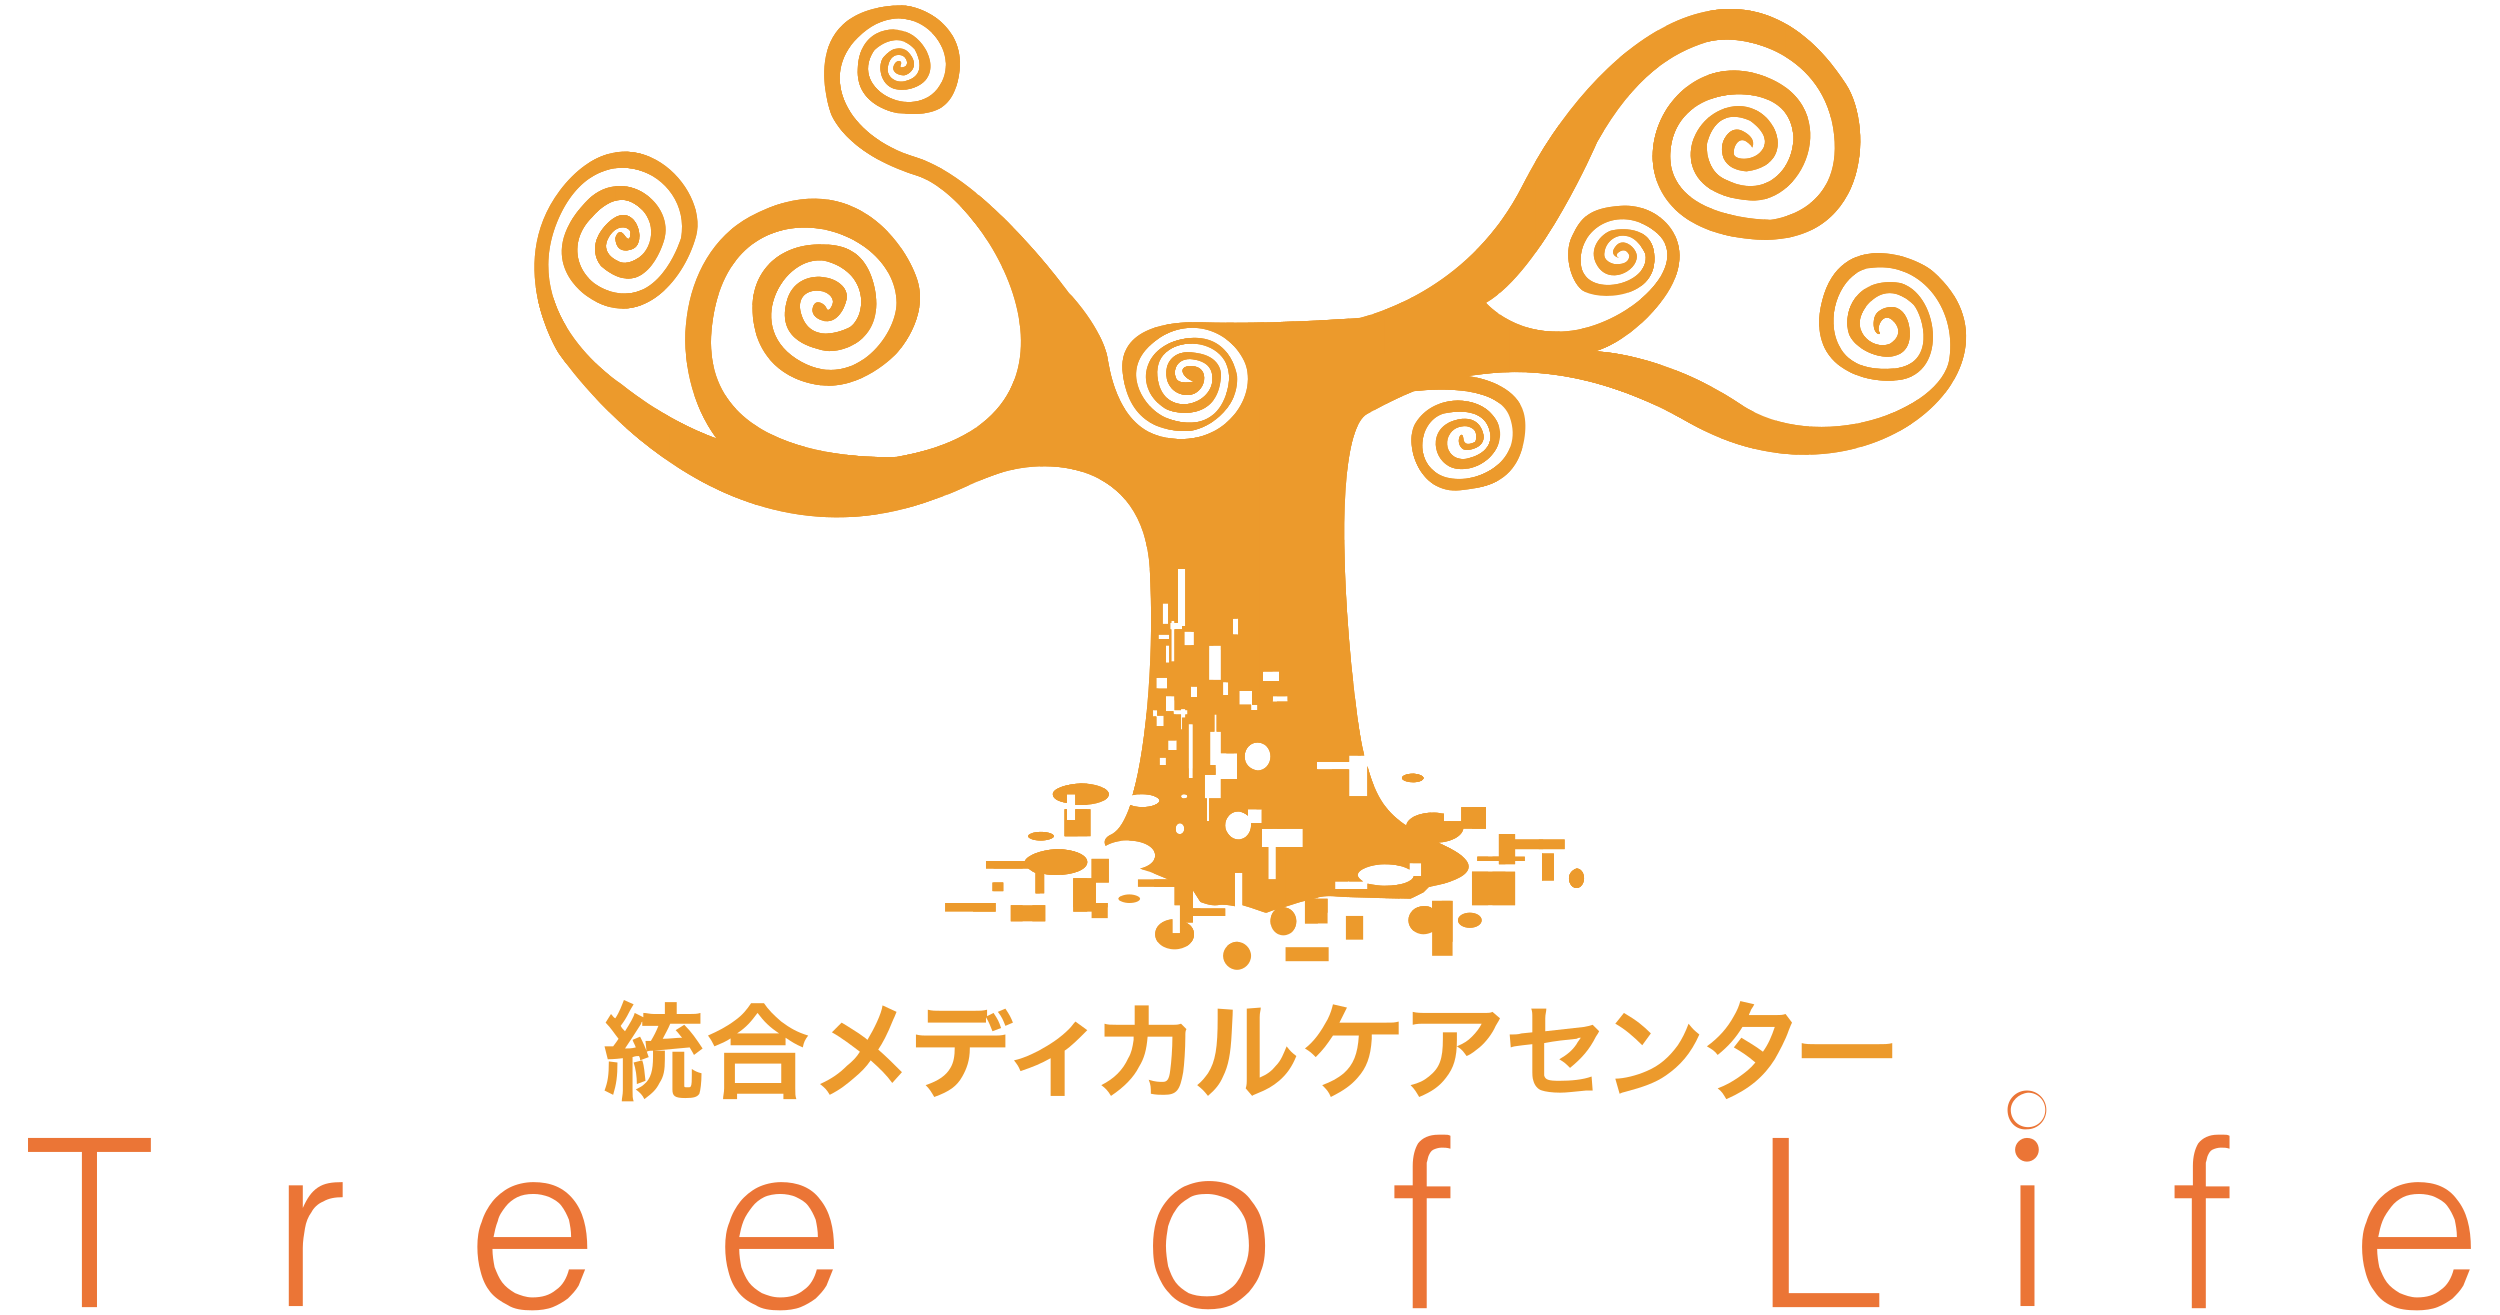 <?xml version="1.0" encoding="utf-8"?>
<!-- Generator: Adobe Illustrator 25.1.0, SVG Export Plug-In . SVG Version: 6.00 Build 0)  -->
<svg version="1.1" xmlns="http://www.w3.org/2000/svg" xmlns:xlink="http://www.w3.org/1999/xlink" x="0px" y="0px"
	 viewBox="0 0 232 122" style="enable-background:new 0 0 232 122;" xml:space="preserve">
<style type="text/css">
	.st0{opacity:0;fill:#FF00FF;}
	.st1{clip-path:url(#SVGID_2_);fill:#EC9A2C;}
	.st2{fill:#EB7536;}
	.st3{fill:#EC9A2C;}
</style>
<g id="レイヤー_3">
	<rect class="st0" width="232" height="122"/>
</g>
<g id="レイヤー_2">
	<g>
		<g>
			<defs>
				<path id="SVGID_1_" d="M119.3,89.2h4v-1.3h-4V89.2z M113.5,88.7c0,0.7,0.6,1.3,1.3,1.3c0.7,0,1.3-0.6,1.3-1.3
					c0-0.7-0.6-1.3-1.3-1.3C114.1,87.4,113.5,88,113.5,88.7 M124.9,87.2h1.6V85h-1.6V87.2z M135.3,85.4c0,0.4,0.5,0.7,1.1,0.7
					c0.6,0,1.1-0.3,1.1-0.7c0-0.4-0.5-0.7-1.1-0.7C135.8,84.7,135.3,85,135.3,85.4 M93.8,85.5h3.2V84h-3.2V85.5z M87.7,84.6h4.7
					v-0.8h-4.7V84.6z M132.9,83.4v0.9c-0.2-0.2-0.5-0.2-0.8-0.2c-0.8,0-1.4,0.6-1.4,1.3c0,0.7,0.6,1.3,1.4,1.3
					c0.3,0,0.6-0.1,0.8-0.2v2.2h1.9v-5.1H132.9z M103.8,83.4c0,0.2,0.5,0.4,1,0.4c0.6,0,1-0.2,1-0.4c0-0.2-0.5-0.4-1-0.4
					C104.3,83,103.8,83.2,103.8,83.4 M92.1,82.7h1v-0.8h-1V82.7z M136.6,84h4v-3.1h-4V84z M145.6,81.5c0,0.5,0.3,0.9,0.7,0.9
					c0.4,0,0.7-0.4,0.7-0.9c0-0.5-0.3-0.9-0.7-0.9C146,80.7,145.6,81,145.6,81.5 M101.3,79.7v1.8h-1.7v3.1h1.7v0.6h1.5v-1.4h-1.1
					v-1.9h1.2v-2.2H101.3z M143.1,81.7h1.1v-2.5h-1.1V81.7z M95.1,79.9h-3.6v0.7h3.9c0.2,0.1,0.4,0.3,0.7,0.4v1.9h0.8v-1.8
					c0.3,0.1,0.7,0.1,1.1,0.1c1.6,0,2.9-0.5,2.9-1.2c0-0.7-1.3-1.2-2.9-1.2C96.5,78.9,95.3,79.4,95.1,79.9 M139.1,77.4v2.1h-2v0.4h2
					v0.3h1.5v-0.3h0.9v-0.4h-0.9v-0.7h4.6v-0.9h-4.6v-0.5H139.1z M95.4,77.6c0,0.2,0.5,0.4,1.2,0.4c0.6,0,1.2-0.2,1.2-0.4
					c0-0.2-0.5-0.4-1.2-0.4C95.9,77.2,95.4,77.4,95.4,77.6 M99.8,75.1v1H99v-1h-0.2v2.5h2.4v-2.5H99.8z M97.7,73.7
					c0,0.4,0.5,0.7,1.3,0.8v-0.8h0.8v1c0.2,0,0.3,0,0.5,0c1.4,0,2.6-0.4,2.6-1c0-0.5-1.1-1-2.6-1C98.8,72.8,97.7,73.2,97.7,73.7
					 M130.1,72.2c0,0.2,0.5,0.4,1,0.4c0.6,0,1-0.2,1-0.4c0-0.2-0.5-0.4-1-0.4C130.5,71.8,130.1,72,130.1,72.2 M130.8,80.1h1.1v1.2
					h-0.7c-0.1,0.5-1.2,0.9-2.6,0.9c-0.6,0-1.2-0.1-1.7-0.2v0.5h-3v-0.7h2.6c-0.3-0.2-0.5-0.4-0.5-0.6c0-0.5,1.2-1,2.6-1
					c0.9,0,1.7,0.2,2.2,0.5V80.1z M117.2,76.9h3.7v1.7h-2.5v3h-0.7v-3h-0.6V76.9z M109.1,76.9c0-0.3,0.2-0.5,0.4-0.5
					c0.2,0,0.4,0.2,0.4,0.5c0,0.3-0.2,0.5-0.4,0.5C109.2,77.4,109.1,77.2,109.1,76.9 M115.8,75.1h1.3v1.3h-1c0,0,0,0.1,0,0.2
					c0,0.7-0.5,1.3-1.2,1.3c-0.6,0-1.2-0.6-1.2-1.3c0-0.7,0.5-1.3,1.2-1.3c0.3,0,0.7,0.2,0.9,0.4V75.1z M109.6,73.9
					c0-0.1,0.1-0.2,0.3-0.2c0.2,0,0.3,0.1,0.3,0.2c0,0.1-0.1,0.2-0.3,0.2C109.7,74.1,109.6,74,109.6,73.9 M107.6,70.3h0.6V71h-0.6
					V70.3z M115.5,70.2c0-0.7,0.5-1.3,1.2-1.3c0.7,0,1.2,0.6,1.2,1.3c0,0.7-0.5,1.3-1.2,1.3C116,71.4,115.5,70.9,115.5,70.2
					 M108.4,68.7h0.8v0.9h-0.8V68.7z M110.3,67.2h0.4v5h-0.4V67.2z M112.2,67.9h0.5v-1.6h0.2v1.6h0.4v2h1.5v2.4h-1.5v1.8h-1.1v2.1
					h-0.2v-2.1h-0.2v-2.2h1v-0.9h-0.5V67.9z M106.9,65.9h0.5v0.5h0.6v1h-0.7v-0.9h-0.3V65.9z M116.7,65.9h-0.6v-0.5h0.6V65.9z
					 M118.1,64.6h1.4v0.5h-1.4V64.6z M108.2,64.6h0.8v1.3h0.6v-0.1h0.4v0.1h0.2v0.4H110v0.3h-0.3v1.1h-0.1v-1.4h-0.7V66h-0.7V64.6z
					 M115,64.1h1.2v1.3H115V64.1z M110.5,63.7h0.6v1h-0.6V63.7z M113.5,63.3h0.5v1.2h-0.5V63.3z M107.3,62.9h1v1h-1V62.9z
					 M117.2,62.3h1.5v0.9h-1.5V62.3z M108.2,59.9h0.3v1.6h-0.3V59.9z M112.2,59.9h1.1v3.2h-1.1V59.9z M107.5,58.9h1v0.4h-1V58.9z
					 M109.9,58.6h0.9v1.3h-0.9V58.6z M114.4,57.4h0.5v1.5h-0.5V57.4z M107.9,56h0.5v1.9h-0.5V56z M109.3,57.7v-4.9h0.7v5.3h-0.3v0.3
					h-0.7v3h-0.3v-3h-0.1v-0.6h0.1v-0.2h0.3v0.2H109.3z M83.3,0.5c-9.7,0.5-6.2,10-6.2,10s1.2,3.7,8,5.8c6.8,2.2,18.7,22.6-1.9,26.1
					c0,0-18.9,1.1-17.1-12.4c1.7-13.5,17-9.5,17.1-1.9c0,3.1-4.2,8.5-9.3,5.2c-5.1-3.3-0.8-10.2,3-9c3.8,1.2,3.5,5.1,1.9,6.1
					c0,0-3.4,1.8-4.4-1.1c-1-2.9,2.8-2.8,2.9-1.3c0,0.3-0.4,1.1-0.6,0.6c-0.2-0.5-0.9-0.7-1.1-0.4c-0.2,0.2-0.6,1.2,0.9,1.6
					C78,30,78.5,28,78.5,28c0.8-2.4-4.6-3.7-5.5,0c-1,3.8,2.8,4.3,3.3,4.5c1.4,0.4,5.8-0.6,4.9-5.6c-0.8-4.1-3.5-4.3-5.6-4.2
					c-3.8,0.2-6.7,3.2-5.5,8c0.3,1.4,1.6,4.3,5.7,5c4.1,0.7,7.4-2.9,7.4-2.9s3.1-3.3,1.9-6.9c-1.2-3.6-6.4-10.7-15.5-5.8
					c-6.8,3.7-7.8,14.2-3.1,20.6c-5-1.8-8.9-5.1-8.9-5.1s-9.5-6.1-5.9-15c3.6-8.8,12.6-4.6,11.5,1.5c0,0-1.7,5.7-5.8,5.1
					c-3.6-0.5-5.2-4.4-2.4-7.1c0,0,1.8-2.3,3.7-1.3c2.4,1.3,2,4.1,0.6,5.1c-1,0.7-1.7,0.5-2,0.3c0,0-1.7-0.7-0.8-2.2
					c0.9-1.5,2.2-0.8,2-0.3c0,0,0,0.9-0.5,0.2c-0.6-0.9-0.9,0.2-0.9,0.2c0.1,1.7,1.6,1,1.6,1c1.5-0.6,0.2-4.7-2.2-2.5
					c-2.4,2.3-0.7,4.1-0.7,4.1c3.9,3.4,5.7-1.7,5.9-2.7c0.7-3.4-4.1-6.8-7.4-3.2c-5,5.4,0.2,8.7,0.2,8.7c4.7,3.3,8.9-1.2,10.1-5.6
					c1.2-4.5-5.9-12-12.1-4.9c-6.1,7.1-0.7,15.7-0.7,15.7S66,54.1,86.8,46.3c1.9-0.6,3.4-1.5,5.4-2.2c4.8-1.8,13.9-1.4,14.5,8.7
					c0.4,7.2-0.2,16.1-1.6,21c0.2-0.1,0.5-0.1,0.9-0.1c0.9,0,1.6,0.3,1.6,0.6c0,0.3-0.7,0.6-1.6,0.6c-0.5,0-0.9-0.1-1.1-0.2
					c-0.5,1.4-1,2.3-1.7,2.7c-0.7,0.3-0.8,0.7-0.6,1.1c0.5-0.3,1.2-0.5,2-0.5c1.5,0,2.6,0.6,2.6,1.4c0,0.5-0.5,1-1.4,1.2
					c0.5,0.2,0.9,0.3,0.9,0.3l1.7,0.7h-2.8v0.7h3.4V84h0.5v2.6h-0.7v-1.3c-0.9,0.1-1.6,0.6-1.6,1.4c0,0.8,0.8,1.4,1.8,1.4
					c1,0,1.8-0.6,1.8-1.4c0-0.5-0.3-0.9-0.8-1.1h0.7v-0.6h3v-0.7h-3v-1.7l0,0l0.7,1.1c0,0,0.9,0.4,1.6,0.3c0.5-0.1,1.1,0,1.6,0.1V81
					h0.7v3c1.1,0.3,2,0.7,2.2,0.7c0.1,0,0.5-0.2,0.9-0.3c-0.3,0.2-0.5,0.6-0.5,1.1c0,0.7,0.5,1.3,1.2,1.3c0.7,0,1.2-0.6,1.2-1.3
					c0-0.7-0.5-1.3-1.2-1.3c0,0,0,0,0,0c0.7-0.2,1.5-0.5,2-0.6v2.1h2.1v-2.3h-1.3c0.6-0.2,1.2-0.3,2.2-0.2c1.3,0.1,6.8,0.2,6.8,0.2
					l1.2-0.6l0.5-0.5c0,0,7.2-1.1,1.5-3.8c-0.2-0.1-0.4-0.2-0.6-0.3c1.2-0.1,2.2-0.6,2.3-1.3h2.1v-2h-2.3v1.3H134v-0.7
					c-0.3,0-0.5-0.1-0.9-0.1c-1.4,0-2.5,0.5-2.6,1.2c-1.7-1.1-2.8-2.5-3.6-5.5v2.8h-1.7v-2.5h-3v-0.7h3v-0.6h1.4
					c-0.5-2-0.8-4.7-1.2-8.4c-1.3-13.8-0.6-22.2,1.5-23.3c0.6-0.3,2.1-1.2,4.3-2.1c2.7-0.3,7.9-0.4,8.9,2.4c1.4,3.9-2.8,6.4-5.9,5.6
					c-3.1-0.9-2.7-5.1-0.3-5.9c0,0,4-1.1,4.4,1.9c0.2,1.9-2.2,2.3-2.5,2.3c-1.9,0-2-2.6-0.3-3c0,0,0.7-0.2,1.2,0.2
					c0.3,0.2,0.4,0.8,0.2,1.2c0,0-1,0.6-1.1-0.3c-0.1-1-0.9,0.4,0,1c0.3,0.2,2.3-0.1,1.8-1.6c-0.7-2.1-3.1-0.9-3.1-0.9
					c-2.1,1-1.4,4,0.7,4.3c2.7,0.4,5.6-2.9,3-5.3c-1.6-1.5-5.2-1.5-6.8,1c-1.2,1.8,0.2,6.7,4.1,6.3c1.8-0.2,3.9-0.5,5.1-2.4
					c0.8-1.2,1.2-3.4,0.8-4.8c-0.6-2.2-3.2-3.1-5.1-3.4c5.2-0.9,12.2-0.4,20.4,4.3c16.2,9.3,32.6-5.2,22.8-13.9
					c-1.7-1.6-8.7-4.1-10.4,2.6c-1.7,6.6,4.7,7.9,7.5,7.3c4.5-1,3-8.7-0.7-9c-3.7-0.3-4.8,2.7-4.4,4.5c0.5,2.4,6.2,4,5.7-0.2
					c-0.2-1.6-1.2-2.1-1.7-2c-0.7,0-1.5,0.4-1.6,1.2c-0.2,1.4,0.8,1.5,0.5,1.1c-0.3-0.4,0.4-2.1,1.4-0.9c1,1.2-0.4,2-0.4,2
					c-1.7,0.7-4-1.4-2.1-3.6c1.9-2.2,3.8-0.5,4.3,0c0.9,1.1,2.1,5.5-1.8,5.9c-3.6,0.3-5-1.2-5.5-3.1c-0.7-2.8,1-5.9,3.1-6.2
					c4.7-0.8,8.2,3.6,7.5,8.4c-0.7,4.8-12.2,9-19.4,4.2c-7.2-4.8-13.5-4.9-13.5-4.9s3-0.7,6-4.4c4.3-5.3,0.3-9.4-3.6-9.1
					c-2.9,0.2-3.7,1.1-4.5,2.8c-0.8,1.6-0.2,4.1,0.9,5c1.4,1.1,7.2,0.9,6.7-3.4c-0.3-2.6-3.2-2.3-4-2.1c-0.9,0.3-2.2,1.7-1.3,3.2
					c1.1,1.9,3.7,0.6,3.7-0.8c0-0.8-1.3-1.9-2-0.9c-0.7,0.9,0.6,1.1,0.3,1c-0.3-0.1-0.1-0.4-0.1-0.4c0.8-0.7,1.1,0.2,1.1,0.2
					c0,1-1.4,0.8-1.4,0.8s-1.1-0.2-0.9-1.1c0.1-0.9,1-1.7,2-1.5c1,0.1,1.7,1.4,1.8,1.7c0.5,2.9-5.7,4.2-6,0.9
					c-0.3-3.3,3.5-5.6,6.8-3.1c3.7,2.8-1.6,8.1-7.1,9.2c-5.5,1-8.5-2.5-8.5-2.5c5.2-3,10.3-14.9,10.3-14.9c3.5-6.2,7-8.3,10.2-9.3
					c3.5-1,11,1.2,11.8,8.6c0.8,7.3-5.9,7.9-5.9,7.9s-9.6,0-9.3-6.2c0.3-5.7,7.3-6.5,10-4.4c3.3,2.5,0.5,9.5-4.8,6.9
					c0,0-1.9-0.6-1.8-3.3c0,0,0.6-3.7,4-2.2c0,0,2,1.3,1.2,2.6c-0.7,1.2-2.6,1.1-2.7,0.5c-0.1-0.6,0.4-1.6,1.1-1.2
					c0,0,0.5,0.3,0.6,0.6c0,0,0.5-0.8-0.8-1.5c-1.2-0.7-2,0.8-2,1.5c-0.1,2.2,2.3,2.2,2.3,2.2c5.5-0.7,2.2-7.7-2.4-5.7
					c-3.7,1.6-4.6,7.9,2.7,8.4c5.3,0.4,9-9.2,0.8-11.7c-9.8-3-15.8,14-0.6,15.3c10.7,0.9,11.4-10.2,8.7-14.4
					c-9.6-14.7-23.5-3.5-30,9.4c-4.7,9.3-13.2,11.8-15.1,12.3c-1.3,0.1-8.2,0.6-14.7,0.4c0,0,0,0,0,0c0,0,0,0,0,0
					c-0.2,0-0.4,0-0.6,0c-1.9,0-7.3,0.3-6.7,4.8c0.6,4.9,4.1,5.3,5.9,5.3c1.8,0,4.9-2,4.7-5.1c0,0-0.6-4.4-5.2-3.4
					c-3.6,0.8-4.4,4.5-1.5,6.4c0.8,0.5,4.9,1.3,5.2-2.9c0.1-1-0.6-2.3-3.1-2.3c-2.5,0-2.6,3.4-0.5,3.9c2.1,0.5,2.8-2.4,1.1-2.6
					c-1.7-0.2-1.1,1.1,0,1.4c0,0-1.5,0.4-1.7-0.4c-0.3-0.8,0.3-2,1.9-1.6c1.7,0.4,1.5,1.6,1.5,2c-0.3,2.4-4.7,3.4-5.1-0.5
					c-0.4-4.4,7.9-4,6.5,1.3c-1.2,4.5-5.5,2.8-6.2,2.3c-1.3-0.7-3.5-3.5-1.4-6c2.8-3.2,7.2-2.5,9,0.7c1.9,3.2-1.7,8.8-7.6,7.3
					c-4.3-1.1-4.8-7-4.9-7.1c0-0.4-0.5-2.7-3.3-5.9l0,0c-0.1-0.1-0.2-0.2-0.3-0.3c0,0-7.7-10.6-14.2-12.6c-6.6-2-9-7.6-5.4-11.1
					C84.1-1,89.2,4,87.4,7.6c-2,4-8.8,0.9-6.3-2.9c0,0,2-2.1,3.8-0.1c0,0,1.4,2.3-0.8,2.9c-1,0.3-1.9-0.4-1.7-1.3c0,0,0.1-1.1,1-1.1
					c0.8,0,1,1,0.5,1.1c0,0-0.5,0.2-0.3-0.2c0.2-0.5-0.6-0.5-0.7,0.3c0,0.7,1,0.7,1,0.7c0.5-0.1,1.4-0.8,0.6-1.9
					C83.7,4,82.7,4.5,82,5.3c-0.7,0.8-0.3,3.7,2.6,2.9c3-0.9,1.6-4.2-0.2-5.1c-1.8-0.9-4.7-0.2-4.8,3.3c-0.2,3.5,3.7,4.1,3.7,4.1
					c2.7,0.2,5.1,0.2,5.7-3.6c0.7-4.4-3.3-6.4-5.4-6.4C83.4,0.5,83.3,0.5,83.3,0.5"/>
			</defs>
			<use xlink:href="#SVGID_1_"  style="overflow:visible;fill:#EC9A2C;"/>
			<clipPath id="SVGID_2_">
				<use xlink:href="#SVGID_1_"  style="overflow:visible;"/>
			</clipPath>
			<rect x="101.2" y="-7.2" class="st1" width="6.7" height="10.2"/>
			<rect x="183.7" y="-4.8" class="st1" width="4.3" height="11"/>
			<rect x="162.9" y="-1" class="st1" width="11.9" height="11.9"/>
			<rect x="83.6" y="-6.9" class="st1" width="8.7" height="8.7"/>
			<rect x="200.7" y="-8.7" class="st1" width="4.1" height="12.4"/>
			<rect x="162.8" y="-9" class="st1" width="4.4" height="13.2"/>
			<rect x="76.8" y="-7.2" class="st1" width="3.3" height="50.4"/>
			<rect x="178.4" y="-5.2" class="st1" width="3.7" height="10.4"/>
			<rect x="55.7" y="-6.2" class="st1" width="3.3" height="7.3"/>
			<rect x="158.5" y="-4.5" class="st1" width="4.3" height="13.7"/>
			<rect x="158.5" y="-4.5" class="st1" width="4.3" height="13.7"/>
			<rect x="174.5" y="-4.6" class="st1" width="4.7" height="10.9"/>
			<rect x="173" y="-0.1" class="st1" width="4.4" height="9.4"/>
			<rect x="127.2" y="-9" class="st1" width="4.1" height="25.3"/>
			<rect x="162.3" y="-9" class="st1" width="2.1" height="16.2"/>
			<rect x="152.3" y="9.6" class="st1" width="4.6" height="22.1"/>
			<rect x="43.6" y="-7.2" class="st1" width="6.4" height="18.4"/>
			<rect x="68.3" y="-2.5" class="st1" width="3.1" height="19.4"/>
			<rect x="117.4" y="4.9" class="st1" width="5.3" height="13.2"/>
			<rect x="173.6" y="14" class="st1" width="3.2" height="15.3"/>
			<rect x="58.4" y="-6.6" class="st1" width="7.1" height="9"/>
			<rect x="139.2" y="2.8" class="st1" width="5.5" height="29.8"/>
			<rect x="38.3" y="1.3" class="st1" width="6.7" height="5.9"/>
			<rect x="165.7" y="1.3" class="st1" width="6.6" height="29"/>
			<rect x="159.9" y="8.4" class="st1" width="4.2" height="19.2"/>
			<rect x="204.2" y="24.5" class="st1" width="2.6" height="20"/>
			<rect x="109" y="-9" class="st1" width="10" height="30.8"/>
			<rect x="187.1" y="-9.3" class="st1" width="10" height="30.8"/>
			<rect x="142.9" y="3.8" class="st1" width="8.2" height="23.2"/>
			<rect x="155.3" y="37.5" class="st1" width="6.4" height="25.7"/>
			<rect x="109.9" y="71.3" class="st1" width="5.1" height="16.5"/>
			<rect x="133.8" y="77.6" class="st1" width="4.3" height="9.8"/>
			<rect x="128.5" y="66.8" class="st1" width="4.3" height="19.6"/>
			<rect x="158.5" y="70.1" class="st1" width="7.1" height="18.1"/>
			<rect x="121.3" y="28.5" class="st1" width="3.1" height="12.2"/>
			<rect x="142.5" y="11.6" class="st1" width="4.7" height="28.3"/>
			<rect x="158.2" y="50.1" class="st1" width="3.1" height="29.4"/>
			<rect x="82.4" y="72.1" class="st1" width="5.9" height="11.4"/>
			<rect x="70.8" y="72.2" class="st1" width="5.5" height="16.1"/>
			<rect x="78.9" y="42.2" class="st1" width="8.2" height="14.1"/>
			<rect x="167.6" y="71.7" class="st1" width="2.7" height="10.6"/>
			<rect x="171.1" y="75.2" class="st1" width="3.1" height="16.9"/>
			<rect x="162.1" y="76.4" class="st1" width="2.4" height="11"/>
			<rect x="196.6" y="79.9" class="st1" width="2.7" height="8.2"/>
			<rect x="99.3" y="8.9" class="st1" width="5.1" height="43.6"/>
			<rect x="125.6" y="40.3" class="st1" width="7.5" height="20.8"/>
			<rect x="87.1" y="6.1" class="st1" width="3.5" height="38.5"/>
			<rect x="58.1" y="-1.7" class="st1" width="5.1" height="32.2"/>
			<rect x="71.4" y="-2.5" class="st1" width="7.5" height="44"/>
			<rect x="138.5" y="67.4" class="st1" width="4.7" height="18.1"/>
			<rect x="90.3" y="63.3" class="st1" width="4.6" height="26.1"/>
			<rect x="36.1" y="36.7" class="st1" width="4.3" height="28.3"/>
			<rect x="38.6" y="54.6" class="st1" width="5.1" height="17.3"/>
			<rect x="35.3" y="66.2" class="st1" width="4.7" height="13.3"/>
			<rect x="40.4" y="43" class="st1" width="6.7" height="14.1"/>
			<rect x="42.8" y="52.8" class="st1" width="3.5" height="27.5"/>
			<rect x="69.9" y="20.7" class="st1" width="6.3" height="56.9"/>
			<rect x="176.2" y="5" class="st1" width="6.3" height="56.9"/>
			<rect x="90.7" y="26.9" class="st1" width="2.3" height="33.7"/>
			<rect x="106.3" y="45.8" class="st1" width="18.1" height="5.1"/>
			<rect x="113.8" y="26.6" class="st1" width="3.5" height="44"/>
			<rect x="57.3" y="61.9" class="st1" width="2" height="13"/>
			<rect x="59.7" y="68.1" class="st1" width="2" height="13"/>
			<rect x="93.4" y="62.3" class="st1" width="3.1" height="8.6"/>
			<rect x="140.1" y="57.6" class="st1" width="5.9" height="14.5"/>
			<rect x="168" y="17.1" class="st1" width="4.3" height="40"/>
			<rect x="52.6" y="46.2" class="st1" width="11.4" height="19.6"/>
			<rect x="50.2" y="56.4" class="st1" width="4.7" height="26.3"/>
			<rect x="71.8" y="49.7" class="st1" width="8.2" height="17.7"/>
			<rect x="84" y="28.5" class="st1" width="3.5" height="50.2"/>
			<rect x="102.4" y="52.8" class="st1" width="5.1" height="23.9"/>
			<rect x="136.6" y="73.6" class="st1" width="3.1" height="7.8"/>
			<rect x="125.6" y="39.5" class="st1" width="3.9" height="11.4"/>
			<rect x="146.8" y="28.5" class="st1" width="4.7" height="14.5"/>
			<rect x="175.8" y="58" class="st1" width="6.3" height="36.5"/>
			<rect x="202.5" y="50.1" class="st1" width="2.7" height="34.5"/>
			<rect x="45.1" y="48.9" class="st1" width="5.1" height="30.2"/>
			<rect x="55.3" y="18.3" class="st1" width="4.3" height="35.3"/>
			<rect x="62" y="59.1" class="st1" width="4.7" height="23.9"/>
			<rect x="76.1" y="68.1" class="st1" width="3.5" height="20.4"/>
			<rect x="87.9" y="60.7" class="st1" width="2.7" height="20"/>
			<rect x="64.8" y="27.3" class="st1" width="5.5" height="23.9"/>
			<rect x="78.1" y="19.9" class="st1" width="4.3" height="9"/>
			<rect x="93.8" y="35.2" class="st1" width="6.7" height="20"/>
			<rect x="78.5" y="41.1" class="st1" width="24.7" height="2"/>
			<rect x="126" y="54.4" class="st1" width="3.9" height="16.9"/>
			<rect x="198.6" y="50.9" class="st1" width="3.9" height="16.9"/>
			<rect x="193.9" y="40.7" class="st1" width="5.5" height="39.2"/>
			<rect x="38.9" y="64.2" class="st1" width="3.9" height="13.3"/>
			<rect x="43.2" y="27.3" class="st1" width="4.3" height="17.7"/>
			<rect x="53.8" y="59.5" class="st1" width="5.5" height="18.4"/>
			<rect x="64.8" y="63.3" class="st1" width="5.8" height="17.8"/>
			<rect x="66.7" y="43.4" class="st1" width="3.5" height="18.4"/>
			<rect x="61.6" y="30.1" class="st1" width="3.9" height="12.2"/>
			<rect x="98.5" y="66.2" class="st1" width="5.5" height="18"/>
			<rect x="118.5" y="63.3" class="st1" width="3.8" height="23.3"/>
			<rect x="79.8" y="54.8" class="st1" width="5.1" height="20.4"/>
			<rect x="79.3" y="4.6" class="st1" width="6.7" height="37.7"/>
			<rect x="96.5" y="51.7" class="st1" width="8.2" height="14.5"/>
			<rect x="107.1" y="50.9" class="st1" width="4.3" height="36.5"/>
			<rect x="134.4" y="37.1" class="st1" width="3.9" height="42.4"/>
			<rect x="142.8" y="44.6" class="st1" width="3.9" height="42.4"/>
			<rect x="37.7" y="74" class="st1" width="4.3" height="11"/>
			<rect x="45.1" y="77.6" class="st1" width="3.1" height="6.7"/>
			<rect x="37.8" y="52.6" class="st1" width="5.1" height="17.3"/>
			<rect x="54.6" y="76.4" class="st1" width="3.1" height="9.8"/>
			<rect x="57.7" y="61.9" class="st1" width="5.1" height="14.5"/>
			<rect x="113.8" y="61.5" class="st1" width="4.3" height="16.1"/>
			<rect x="102" y="27.7" class="st1" width="5.5" height="29.8"/>
			<rect x="145.2" y="31.3" class="st1" width="5.5" height="29.8"/>
			<rect x="47.9" y="27.7" class="st1" width="4.7" height="23.5"/>
			<polygon class="st1" points="62.8,56.4 62.8,56.4 62.8,54.8 			"/>
			<rect x="62.8" y="36.7" class="st1" width="5.5" height="19.6"/>
			<rect x="122" y="67.8" class="st1" width="3.1" height="16.9"/>
			<rect x="116.9" y="37.5" class="st1" width="2.4" height="27.5"/>
			<rect x="104.8" y="66.2" class="st1" width="4.3" height="14.5"/>
			<rect x="172.7" y="28.9" class="st1" width="4.7" height="50.2"/>
			<rect x="187.2" y="49.7" class="st1" width="7.8" height="25.5"/>
			<rect x="162.9" y="48.9" class="st1" width="4.7" height="33.4"/>
			<rect x="153.1" y="43.8" class="st1" width="3.5" height="22.4"/>
			<rect x="155.4" y="14.8" class="st1" width="3.5" height="24.7"/>
			<rect x="76.1" y="41.5" class="st1" width="5.5" height="20.4"/>
			<rect x="49.4" y="27.7" class="st1" width="3.1" height="9.8"/>
			<rect x="58.1" y="37.9" class="st1" width="5.9" height="9"/>
			<rect x="37.3" y="13.2" class="st1" width="4.3" height="15.3"/>
			<rect x="37.3" y="34.4" class="st1" width="5.1" height="15.7"/>
			<rect x="92.2" y="51.7" class="st1" width="4.3" height="31.4"/>
			<rect x="110.6" y="46.6" class="st1" width="3.9" height="28.6"/>
			<rect x="128.7" y="41.9" class="st1" width="4.7" height="30.6"/>
			<rect x="108.3" y="21.1" class="st1" width="6.2" height="25.5"/>
			<rect x="182.9" y="40.7" class="st1" width="5.5" height="14.1"/>
			<rect x="130.3" y="29.7" class="st1" width="5.5" height="14.1"/>
			<rect x="152.3" y="64.2" class="st1" width="5.5" height="14.1"/>
			<rect x="87.9" y="46.6" class="st1" width="3.9" height="14.1"/>
			<rect x="95.8" y="65.8" class="st1" width="5.1" height="21.2"/>
			<rect x="72.6" y="71.3" class="st1" width="3.1" height="3.1"/>
			<rect x="68.7" y="77.2" class="st1" width="3.1" height="11"/>
			<rect x="137.7" y="54.4" class="st1" width="5.1" height="18.8"/>
			<rect x="122.4" y="20.7" class="st1" width="4.8" height="42.6"/>
			<rect x="118.5" y="12.8" class="st1" width="2.7" height="27.9"/>
			<rect x="149.1" y="45.4" class="st1" width="3.9" height="35.7"/>
			<rect x="137" y="20.3" class="st1" width="2" height="31.8"/>
			<rect x="127.2" y="32" class="st1" width="43.6" height="5.5"/>
			<rect x="168.4" y="42.2" class="st1" width="3.5" height="31.8"/>
			<rect x="184.8" y="47.3" class="st1" width="19.6" height="3.1"/>
			<rect x="184.4" y="55.6" class="st1" width="2" height="20.4"/>
			<rect x="195" y="21.8" class="st1" width="2.7" height="10.2"/>
			<rect x="131.1" y="70.1" class="st1" width="3.5" height="15.7"/>
			<rect x="48.3" y="6.5" class="st1" width="8.2" height="33.4"/>
			<rect x="39.6" y="5.4" class="st1" width="4.7" height="29"/>
			<rect x="63.2" y="2.2" class="st1" width="5.1" height="31.8"/>
			<rect x="65.9" y="70.5" class="st1" width="4.7" height="4.7"/>
			<rect x="96.5" y="39.1" class="st1" width="3.5" height="40.8"/>
			<rect x="93" y="8.5" class="st1" width="4.3" height="33.4"/>
			<rect x="122.8" y="50.1" class="st1" width="3.5" height="20"/>
			<rect x="127.5" y="25.4" class="st1" width="2.7" height="19.8"/>
			<rect x="137.7" y="41.5" class="st1" width="6.7" height="18.1"/>
			<rect x="123.6" y="64.6" class="st1" width="3.9" height="11.6"/>
			<rect x="118.1" y="40.7" class="st1" width="3.1" height="20.8"/>
			<rect x="110.5" y="47" class="st1" width="4.3" height="13.3"/>
			<rect x="49.1" y="39.5" class="st1" width="3.9" height="11"/>
			<rect x="59.2" y="50.9" class="st1" width="1.3" height="12.4"/>
			<rect x="64" y="39.1" class="st1" width="2" height="20.8"/>
			<rect x="43.6" y="11.2" class="st1" width="4.7" height="18"/>
			<rect x="35.7" y="-0.1" class="st1" width="5.1" height="14.5"/>
			<rect x="49.4" y="64.6" class="st1" width="6.3" height="6.3"/>
			<rect x="116.9" y="41.5" class="st1" width="6.7" height="23.5"/>
			<rect x="107.1" y="4.6" class="st1" width="3.5" height="28.3"/>
			<rect x="115.8" y="23.8" class="st1" width="4.3" height="12.9"/>
			<rect x="120.9" y="39.1" class="st1" width="4.7" height="4.7"/>
			<rect x="91" y="33.6" class="st1" width="3.1" height="20.4"/>
			<rect x="87.9" y="34.8" class="st1" width="2" height="13.7"/>
			<rect x="95.8" y="20.7" class="st1" width="3.5" height="14.1"/>
			<rect x="162.1" y="43.8" class="st1" width="2.7" height="14.1"/>
			<rect x="162.1" y="22.2" class="st1" width="3.9" height="13.3"/>
			<rect x="180.5" y="35.6" class="st1" width="11" height="11"/>
			<rect x="170.3" y="71.7" class="st1" width="2" height="13.3"/>
			<rect x="158.2" y="67.4" class="st1" width="2.7" height="13.3"/>
			<rect x="146.4" y="70.1" class="st1" width="2.7" height="11"/>
			<rect x="146.8" y="56.8" class="st1" width="5.5" height="5.5"/>
			<rect x="142.5" y="36" class="st1" width="10.2" height="10.2"/>
			<rect x="159.7" y="23" class="st1" width="3.1" height="31.4"/>
			<rect x="125.2" y="70.3" class="st1" width="4.7" height="13.3"/>
			<rect x="67.9" y="15" class="st1" width="4.7" height="13.3"/>
			<rect x="151.1" y="14.4" class="st1" width="2.7" height="25.5"/>
			<rect x="148.3" y="31.6" class="st1" width="3.9" height="10.6"/>
			<rect x="144.4" y="61.5" class="st1" width="4.7" height="11.8"/>
			<rect x="186.8" y="63.8" class="st1" width="2" height="11"/>
			<rect x="183.7" y="70.5" class="st1" width="4.7" height="16.1"/>
			<rect x="157" y="61.5" class="st1" width="5.5" height="5.5"/>
			<rect x="125.6" y="57.6" class="st1" width="3.5" height="3.5"/>
			<rect x="179.3" y="66.6" class="st1" width="3.5" height="13.3"/>
			<rect x="154.6" y="34.4" class="st1" width="3.5" height="15.7"/>
			<rect x="160.1" y="54" class="st1" width="4.3" height="22.4"/>
			<rect x="171.1" y="56.4" class="st1" width="3.9" height="8.6"/>
			<rect x="181.7" y="48.5" class="st1" width="2.7" height="21.2"/>
			<rect x="199.4" y="56.8" class="st1" width="3.1" height="23.2"/>
			<rect x="197" y="32" class="st1" width="3.9" height="14.5"/>
			<rect x="141.7" y="25.4" class="st1" width="3.1" height="13.3"/>
			<rect x="125.6" y="50.7" class="st1" width="3.7" height="6.9"/>
			<rect x="164.8" y="27.7" class="st1" width="3.1" height="19.6"/>
			<rect x="171.5" y="44.6" class="st1" width="2.3" height="8.2"/>
			<rect x="108.7" y="34" class="st1" width="3.9" height="31"/>
			<rect x="195.8" y="49.7" class="st1" width="2.7" height="24.3"/>
			<rect x="193" y="46.6" class="st1" width="4" height="16.7"/>
			<rect x="187.6" y="72.1" class="st1" width="5.5" height="18.1"/>
			<rect x="36.9" y="26.9" class="st1" width="3.5" height="14.9"/>
			<rect x="45.9" y="26.6" class="st1" width="4.3" height="8.2"/>
			<rect x="57.7" y="26.9" class="st1" width="4.3" height="15.7"/>
			<rect x="90.7" y="56.4" class="st1" width="3.5" height="9.4"/>
			<rect x="133" y="63.3" class="st1" width="5.8" height="11.1"/>
			<rect x="128.7" y="61.9" class="st1" width="4.3" height="10.6"/>
			<rect x="145.2" y="68.5" class="st1" width="3.9" height="16.9"/>
			<rect x="115" y="75.2" class="st1" width="4.3" height="10.6"/>
			<rect x="118.5" y="54" class="st1" width="5.1" height="5.1"/>
			<rect x="106.7" y="30.9" class="st1" width="4.3" height="16.9"/>
			<rect x="118.9" y="16.3" class="st1" width="6.3" height="15.3"/>
			<rect x="151.5" y="36.7" class="st1" width="5.5" height="11.4"/>
			<rect x="161.7" y="40.7" class="st1" width="5.1" height="5.1"/>
			<rect x="165.2" y="45" class="st1" width="3.5" height="22"/>
			<rect x="166" y="72.1" class="st1" width="3.1" height="20"/>
			<rect x="199.4" y="26.2" class="st1" width="3.1" height="27.1"/>
			<rect x="187.2" y="23.8" class="st1" width="5.9" height="16.9"/>
			<rect x="178.6" y="65" class="st1" width="5.5" height="5.5"/>
			<rect x="152.3" y="74.4" class="st1" width="3.1" height="14.9"/>
			<rect x="182.8" y="37.5" class="st1" width="5.2" height="15.9"/>
			<rect x="198.2" y="70.1" class="st1" width="3.5" height="17.7"/>
			<rect x="191.5" y="67.8" class="st1" width="5.1" height="5.1"/>
			<rect x="156.6" y="52.4" class="st1" width="4.7" height="4.7"/>
			<rect x="133" y="50.5" class="st1" width="5.5" height="12.8"/>
			<rect x="180.9" y="61.1" class="st1" width="8.6" height="3.5"/>
			<rect x="168" y="53.6" class="st1" width="8.6" height="3.5"/>
			<rect x="193.9" y="79.9" class="st1" width="2.7" height="10.2"/>
			<rect x="191.1" y="55.2" class="st1" width="2.4" height="2.4"/>
			<rect x="201.3" y="37.5" class="st1" width="3.9" height="3.9"/>
			<rect x="184.1" y="13.6" class="st1" width="3.5" height="22"/>
			<rect x="156.6" y="68.5" class="st1" width="2" height="15.7"/>
			<rect x="137.7" y="57.9" class="st1" width="7.5" height="7.5"/>
			<rect x="189.9" y="24.2" class="st1" width="5.1" height="25.5"/>
			<rect x="131.1" y="43.4" class="st1" width="3.5" height="9.4"/>
			<rect x="197" y="59.3" class="st1" width="4" height="4"/>
			<rect x="191.9" y="74" class="st1" width="2.7" height="13.7"/>
			<rect x="83.6" y="22.2" class="st1" width="5.5" height="10.6"/>
			<rect x="94.6" y="16.3" class="st1" width="3.9" height="14.1"/>
			<rect x="141.7" y="61.5" class="st1" width="3.9" height="3.9"/>
			<rect x="135" y="29.7" class="st1" width="5.1" height="5.1"/>
			<rect x="127.9" y="11.2" class="st1" width="3.1" height="16.1"/>
			<rect x="163.7" y="10.9" class="st1" width="2.7" height="14.9"/>
			<rect x="171.5" y="10.5" class="st1" width="3.1" height="13.3"/>
			<rect x="181.3" y="5" class="st1" width="4.3" height="33.7"/>
			<rect x="178.2" y="21.8" class="st1" width="3.9" height="3.9"/>
			<rect x="158.5" y="10.9" class="st1" width="2.4" height="20"/>
			<rect x="193.4" y="4.7" class="st1" width="6.9" height="36.9"/>
			<rect x="130.9" y="-0.1" class="st1" width="6.3" height="30.8"/>
			<rect x="64.5" y="-4" class="st1" width="2.6" height="23.7"/>
			<rect x="54.7" y="-0.6" class="st1" width="5" height="20"/>
			<rect x="45" y="10" class="st1" width="2.9" height="2.9"/>
			<rect x="182" y="69.7" class="st1" width="2.4" height="19.6"/>
			<rect x="154.6" y="86.4" class="st1" width="3.4" height="3.4"/>
			<rect x="143" y="79.3" class="st1" width="4.5" height="4.5"/>
			<rect x="199" y="32.4" class="st1" width="5" height="6.9"/>
			<rect x="122.5" y="-0.8" class="st1" width="4.5" height="15.8"/>
			<rect x="154.6" y="-9.6" class="st1" width="5.5" height="27.2"/>
			<rect x="191" y="14.4" class="st1" width="4.7" height="13.4"/>
			<rect x="90.3" y="-6.9" class="st1" width="3.2" height="21.6"/>
			<rect x="102.2" y="1.8" class="st1" width="9.5" height="9.5"/>
			<rect x="137.2" y="2.3" class="st1" width="4.5" height="21.9"/>
			<rect x="199.4" y="18.9" class="st1" width="7.2" height="7.2"/>
			<rect x="171.5" y="-8.5" class="st1" width="1.6" height="38.8"/>
			<rect x="188.4" y="6.3" class="st1" width="2.6" height="19"/>
			<rect x="200" y="3.6" class="st1" width="3.4" height="16.1"/>
			<rect x="46.8" y="17.3" class="st1" width="3.2" height="3.2"/>
			<rect x="50" y="-7.2" class="st1" width="2.1" height="23.7"/>
			<rect x="52.9" y="19.5" class="st1" width="6.3" height="6.3"/>
			<rect x="44.7" y="-0.8" class="st1" width="4" height="8.4"/>
			<rect x="65.5" y="6.3" class="st1" width="4.5" height="6.3"/>
			<rect x="69.2" y="-6.1" class="st1" width="4.7" height="9.2"/>
			<rect x="77.9" y="7.8" class="st1" width="3.7" height="7.6"/>
			<rect x="97.4" y="-0.1" class="st1" width="2.4" height="20.6"/>
			<rect x="90" y="20" class="st1" width="5" height="5"/>
			<rect x="84" y="0.2" class="st1" width="3.4" height="17.9"/>
			<rect x="171.6" y="28.5" class="st1" width="4.2" height="10"/>
			<rect x="195" y="33.7" class="st1" width="3.7" height="3.7"/>
			<rect x="124.8" y="13.7" class="st1" width="3.2" height="12.7"/>
			<rect x="128.5" y="26.3" class="st1" width="2.6" height="6.6"/>
			<rect x="134.9" y="-3.7" class="st1" width="3.2" height="14.8"/>
			<rect x="147" y="12.1" class="st1" width="3.3" height="3.3"/>
			<rect x="153.1" y="22.6" class="st1" width="2.9" height="2.9"/>
			<rect x="152.3" y="20.2" class="st1" width="1.8" height="16.9"/>
			<rect x="103" y="12.9" class="st1" width="2.6" height="12.4"/>
			<rect x="105.9" y="17.3" class="st1" width="2.9" height="12.9"/>
			<rect x="74.2" y="-6.9" class="st1" width="2.1" height="17.9"/>
			<rect x="39.2" y="-4.8" class="st1" width="4.2" height="8.4"/>
			<rect x="46.3" y="3.4" class="st1" width="3.7" height="7.1"/>
			<rect x="53.9" y="-6.1" class="st1" width="2.9" height="10"/>
			<rect x="184.9" y="4.2" class="st1" width="3.7" height="10.8"/>
			<rect x="203.7" y="7.8" class="st1" width="2.6" height="10.3"/>
			<rect x="172.5" y="9.9" class="st1" width="5.3" height="4.7"/>
			<rect x="151" y="5.5" class="st1" width="3.8" height="10.6"/>
			<rect x="127.4" y="6" class="st1" width="4.1" height="16.8"/>
			<rect x="116.6" y="-3.1" class="st1" width="2.9" height="12.1"/>
			<rect x="80.1" y="-6.9" class="st1" width="2.9" height="20.9"/>
			<rect x="153.1" y="8.1" class="st1" width="4.1" height="7.1"/>
			<rect x="92.4" y="0.5" class="st1" width="4.4" height="8.5"/>
			<rect x="104.8" y="-4" class="st1" width="2.4" height="10.6"/>
			<rect x="99.5" y="-6.6" class="st1" width="4.1" height="9.7"/>
			<rect x="63.9" y="-3.1" class="st1" width="10.6" height="0.9"/>
			<rect x="144.5" y="-6.6" class="st1" width="3.2" height="14.4"/>
			<rect x="150.4" y="2.5" class="st1" width="3.5" height="6.2"/>
			<rect x="125.7" y="-6.6" class="st1" width="2.1" height="15.6"/>
			<rect x="181.3" y="-5.1" class="st1" width="3.5" height="12.1"/>
			<rect x="195.4" y="-4.8" class="st1" width="2.7" height="11.8"/>
			<rect x="191.1" y="-5.2" class="st1" width="2.6" height="11.8"/>
			<rect x="194.3" y="-2.8" class="st1" width="5" height="2.9"/>
			<rect x="202.2" y="-3.4" class="st1" width="4.4" height="12.1"/>
			<rect x="118.2" y="0.9" class="st1" width="5.6" height="5.6"/>
			<rect x="100.4" y="3.1" class="st1" width="3.2" height="11.5"/>
			<rect x="83.9" y="19.3" class="st1" width="20.6" height="1.8"/>
			<rect x="48" y="40.2" class="st1" width="14.1" height="2.1"/>
			<rect x="57.1" y="9.3" class="st1" width="3.2" height="12.7"/>
			<rect x="38.3" y="-8.7" class="st1" width="3.8" height="9.9"/>
			<rect x="86.5" y="-0.4" class="st1" width="2.6" height="6.2"/>
			<rect x="81.5" y="-6.3" class="st1" width="3.2" height="9.1"/>
			<rect x="118.9" y="-7.8" class="st1" width="3.2" height="10.3"/>
			<rect x="136.4" y="-8.4" class="st1" width="2.2" height="12"/>
			<rect x="35.3" y="8.7" class="st1" width="1.5" height="13.2"/>
			<rect x="89.1" y="18.1" class="st1" width="4.1" height="4.1"/>
			<rect x="129.9" y="-8" class="st1" width="3.1" height="16.5"/>
			<rect x="140.5" y="-6.4" class="st1" width="2.4" height="10.6"/>
			<rect x="147.2" y="-5.6" class="st1" width="3.5" height="11"/>
			<rect x="158.9" y="-4.5" class="st1" width="3.9" height="7.5"/>
			<rect x="88.3" y="-6.9" class="st1" width="2" height="15"/>
			<rect x="95" y="-6.8" class="st1" width="3.5" height="15.3"/>
			<rect x="138.5" y="-7.4" class="st1" width="2.2" height="10"/>
			<rect x="142.1" y="-8" class="st1" width="2.5" height="8.8"/>
			<rect x="173.1" y="-7.2" class="st1" width="2" height="8.2"/>
			<rect x="179.5" y="3.8" class="st1" width="2" height="11.4"/>
			<rect x="198.1" y="-3.9" class="st1" width="2.1" height="10.8"/>
			<rect x="199.6" y="-3.7" class="st1" width="3.1" height="9.6"/>
			<rect x="193.7" y="7.9" class="st1" width="1.8" height="10.6"/>
			<rect x="170.1" y="68.9" class="st1" width="3.5" height="3.5"/>
			<rect x="136.2" y="35.8" class="st1" width="2.9" height="9.4"/>
			<rect x="175.4" y="35.6" class="st1" width="2.6" height="2.6"/>
			<rect x="90.8" y="8.1" class="st1" width="3.3" height="11"/>
			<rect x="35.3" y="-0.7" class="st1" width="2.2" height="2.2"/>
			<rect x="67.1" y="-7.1" class="st1" width="2.7" height="14.1"/>
			<rect x="60" y="6.3" class="st1" width="1.6" height="6.3"/>
			<rect x="51.8" y="-0.6" class="st1" width="2.9" height="8.7"/>
			<rect x="104.8" y="13.8" class="st1" width="3.3" height="3.3"/>
			<rect x="102" y="41.3" class="st1" width="1.8" height="7.7"/>
			<rect x="110.7" y="-1" class="st1" width="1.5" height="8.2"/>
			<rect x="114.5" y="17.7" class="st1" width="2.4" height="10.9"/>
			<rect x="113.9" y="-1" class="st1" width="2.6" height="15.3"/>
			<rect x="164.5" y="10.9" class="st1" width="1.9" height="5.8"/>
			<rect x="167.8" y="-1" class="st1" width="2.6" height="7.1"/>
			<rect x="37.1" y="63.3" class="st1" width="2" height="11.6"/>
			<rect x="106.3" y="-7.2" class="st1" width="3.2" height="10.3"/>
			<rect x="120.5" y="-6" class="st1" width="4.3" height="4.3"/>
			<rect x="150.1" y="-5.4" class="st1" width="6.7" height="6.7"/>
			<rect x="199.7" y="76.8" class="st1" width="4.3" height="4.3"/>
			<rect x="183.7" y="61.1" class="st1" width="3.5" height="9.4"/>
			<rect x="74.8" y="62.8" class="st1" width="3.5" height="9"/>
			<rect x="78.1" y="76.8" class="st1" width="3.9" height="3.9"/>
			<rect x="116.6" y="73.6" class="st1" width="4.3" height="4.3"/>
			<rect x="103" y="65" class="st1" width="2.4" height="9"/>
		</g>
		<g>
			<g>
				<path class="st2" d="M189.2,106.7c0,0.6-0.5,1.1-1.1,1.1c-0.6,0-1.1-0.5-1.1-1.1c0-0.6,0.5-1.1,1.1-1.1
					C188.8,105.6,189.2,106.1,189.2,106.7z"/>
				<path class="st2" d="M186.3,103c0-1,0.8-1.8,1.8-1.8l0,0c1,0,1.8,0.8,1.8,1.8l0,0c0,1-0.8,1.8-1.8,1.8l0,0
					C187.1,104.9,186.3,104.1,186.3,103L186.3,103z M186.6,103c0,0.9,0.7,1.6,1.6,1.6l0,0c0.9,0,1.6-0.7,1.6-1.6l0,0
					c0-0.9-0.7-1.6-1.6-1.6l0,0C187.3,101.5,186.6,102.2,186.6,103L186.6,103z"/>
			</g>
			<g>
				<path class="st2" d="M2.6,105.6H14v1.3h-5v14.4H7.6v-14.4H2.6V105.6z"/>
				<path class="st2" d="M28.1,121.2h-1.3V110h1.3v2.1h0c0.4-0.9,0.8-1.5,1.4-1.9c0.6-0.4,1.3-0.5,2.3-0.5v1.4
					c-0.7,0-1.3,0.1-1.8,0.4c-0.5,0.2-0.9,0.6-1.1,1c-0.3,0.4-0.5,0.9-0.6,1.5c-0.1,0.6-0.2,1.2-0.2,1.8V121.2z"/>
				<path class="st2" d="M45.7,115.9c0,0.6,0.1,1.2,0.2,1.7c0.2,0.5,0.4,1,0.7,1.4c0.3,0.4,0.7,0.7,1.2,1c0.5,0.2,1,0.4,1.6,0.4
					c0.9,0,1.6-0.2,2.2-0.7c0.6-0.4,1-1.1,1.2-1.9h1.5c-0.2,0.5-0.4,1-0.6,1.5c-0.3,0.5-0.6,0.8-1,1.2c-0.4,0.3-0.9,0.6-1.4,0.8
					c-0.5,0.2-1.2,0.3-1.9,0.3c-0.9,0-1.7-0.1-2.3-0.5c-0.6-0.3-1.2-0.7-1.6-1.2c-0.4-0.5-0.7-1.1-0.9-1.9c-0.2-0.7-0.3-1.5-0.3-2.3
					c0-0.8,0.1-1.6,0.4-2.3c0.2-0.7,0.6-1.4,1-1.9c0.4-0.5,1-1,1.6-1.3c0.6-0.3,1.4-0.5,2.2-0.5c1.6,0,2.8,0.5,3.7,1.6
					c0.9,1.1,1.3,2.6,1.3,4.6H45.7z M53,114.8c0-0.6-0.1-1.1-0.2-1.6c-0.2-0.5-0.4-0.9-0.7-1.3c-0.3-0.4-0.7-0.6-1.1-0.8
					c-0.5-0.2-1-0.3-1.5-0.3c-0.6,0-1.1,0.1-1.5,0.3c-0.4,0.2-0.8,0.5-1.1,0.9c-0.3,0.4-0.6,0.8-0.7,1.3c-0.2,0.5-0.3,1-0.4,1.5H53z
					"/>
				<path class="st2" d="M68.6,115.9c0,0.6,0.1,1.2,0.2,1.7c0.2,0.5,0.4,1,0.7,1.4c0.3,0.4,0.7,0.7,1.2,1c0.5,0.2,1,0.4,1.7,0.4
					c0.9,0,1.6-0.2,2.2-0.7c0.6-0.4,1-1.1,1.2-1.9h1.5c-0.2,0.5-0.4,1-0.6,1.5c-0.3,0.5-0.6,0.8-1,1.2c-0.4,0.3-0.9,0.6-1.4,0.8
					c-0.5,0.2-1.2,0.3-1.9,0.3c-0.9,0-1.7-0.1-2.3-0.5c-0.7-0.3-1.2-0.7-1.6-1.2c-0.4-0.5-0.7-1.1-0.9-1.9c-0.2-0.7-0.3-1.5-0.3-2.3
					c0-0.8,0.1-1.6,0.4-2.3c0.2-0.7,0.6-1.4,1-1.9c0.4-0.5,1-1,1.6-1.3c0.6-0.3,1.4-0.5,2.2-0.5c1.5,0,2.8,0.5,3.6,1.6
					c0.9,1.1,1.3,2.6,1.3,4.6H68.6z M75.9,114.8c0-0.6-0.1-1.1-0.2-1.6c-0.2-0.5-0.4-0.9-0.7-1.3c-0.3-0.4-0.7-0.6-1.1-0.8
					c-0.4-0.2-1-0.3-1.5-0.3s-1.1,0.1-1.5,0.3c-0.4,0.2-0.8,0.5-1.1,0.9c-0.3,0.4-0.6,0.8-0.8,1.3c-0.2,0.5-0.3,1-0.4,1.5H75.9z"/>
				<path class="st2" d="M112.1,121.5c-0.7,0-1.4-0.1-2-0.4c-0.6-0.2-1.2-0.6-1.6-1.1c-0.5-0.5-0.8-1.1-1.1-1.8
					c-0.3-0.7-0.4-1.6-0.4-2.6c0-0.8,0.1-1.6,0.3-2.3c0.2-0.7,0.5-1.3,1-1.9c0.4-0.5,1-1,1.6-1.3c0.7-0.3,1.4-0.5,2.3-0.5
					c0.9,0,1.7,0.2,2.3,0.5c0.6,0.3,1.2,0.7,1.6,1.3c0.4,0.5,0.8,1.1,1,1.9c0.2,0.7,0.3,1.5,0.3,2.3c0,0.9-0.1,1.7-0.4,2.4
					c-0.2,0.7-0.6,1.3-1.1,1.9c-0.5,0.5-1,0.9-1.6,1.2C113.6,121.4,112.9,121.5,112.1,121.5z M115.9,115.6c0-0.7-0.1-1.3-0.2-1.9
					c-0.1-0.6-0.4-1.1-0.7-1.5c-0.3-0.4-0.7-0.8-1.2-1c-0.5-0.2-1.1-0.4-1.8-0.4c-0.7,0-1.3,0.1-1.7,0.4c-0.5,0.3-0.9,0.6-1.2,1.1
					c-0.3,0.4-0.5,0.9-0.7,1.5c-0.1,0.6-0.2,1.2-0.2,1.8c0,0.7,0.1,1.3,0.2,1.9c0.2,0.6,0.4,1.1,0.7,1.5c0.3,0.4,0.7,0.7,1.2,1
					c0.5,0.2,1,0.3,1.7,0.3c0.7,0,1.3-0.1,1.7-0.4c0.5-0.3,0.9-0.6,1.2-1.1c0.3-0.4,0.5-1,0.7-1.5
					C115.8,116.8,115.9,116.2,115.9,115.6z"/>
				<path class="st2" d="M129.4,111.1V110h1.7v-1.8c0-0.9,0.2-1.6,0.5-2.1c0.4-0.5,1-0.8,1.9-0.8c0.2,0,0.4,0,0.6,0
					c0.2,0,0.3,0,0.5,0.1v1.2c-0.3-0.1-0.6-0.1-0.8-0.1c-0.3,0-0.6,0.1-0.8,0.2c-0.2,0.1-0.3,0.3-0.4,0.5c-0.1,0.2-0.1,0.4-0.2,0.7
					c0,0.3,0,0.5,0,0.8v1.4h2.2v1.1h-2.2v10.2h-1.3v-10.2H129.4z"/>
				<path class="st2" d="M164.5,121.2v-15.6h1.5V120h8.4v1.3H164.5z"/>
				<path class="st2" d="M187.5,121.2V110h1.3v11.2H187.5z"/>
				<path class="st2" d="M201.8,111.1V110h1.7v-1.8c0-0.9,0.2-1.6,0.5-2.1c0.4-0.5,1-0.8,1.8-0.8c0.2,0,0.4,0,0.6,0
					c0.2,0,0.3,0,0.5,0.1v1.2c-0.3-0.1-0.5-0.1-0.8-0.1c-0.3,0-0.6,0.1-0.8,0.2c-0.2,0.1-0.3,0.3-0.4,0.5c-0.1,0.2-0.1,0.4-0.2,0.7
					c0,0.3,0,0.5,0,0.8v1.4h2.2v1.1h-2.2v10.2h-1.3v-10.2H201.8z"/>
				<path class="st2" d="M220.6,115.9c0,0.6,0.1,1.2,0.2,1.7c0.2,0.5,0.4,1,0.7,1.4c0.3,0.4,0.7,0.7,1.2,1c0.5,0.2,1,0.4,1.6,0.4
					c0.9,0,1.6-0.2,2.2-0.7c0.6-0.4,1-1.1,1.2-1.9h1.5c-0.2,0.5-0.4,1-0.6,1.5c-0.3,0.5-0.6,0.8-1,1.2c-0.4,0.3-0.9,0.6-1.4,0.8
					c-0.5,0.2-1.2,0.3-1.9,0.3c-0.9,0-1.7-0.1-2.3-0.4c-0.7-0.3-1.2-0.7-1.6-1.3c-0.4-0.5-0.7-1.1-0.9-1.9c-0.2-0.7-0.3-1.5-0.3-2.3
					c0-0.8,0.1-1.6,0.4-2.3c0.2-0.7,0.6-1.4,1-1.9c0.4-0.5,1-1,1.6-1.3c0.6-0.3,1.4-0.5,2.2-0.5c1.6,0,2.8,0.5,3.6,1.6
					c0.9,1.1,1.3,2.6,1.3,4.6H220.6z M228,114.8c0-0.6-0.1-1.1-0.2-1.6c-0.2-0.5-0.4-0.9-0.7-1.3c-0.3-0.4-0.7-0.6-1.1-0.8
					c-0.4-0.2-1-0.3-1.5-0.3c-0.6,0-1.1,0.1-1.5,0.3c-0.4,0.2-0.8,0.5-1.1,0.9c-0.3,0.4-0.6,0.8-0.8,1.3c-0.2,0.5-0.3,1-0.4,1.5H228
					z"/>
			</g>
		</g>
		<g>
			<path class="st3" d="M57.3,98.6c0,1.3-0.1,2-0.4,3l-0.8-0.4c0.3-0.8,0.4-1.4,0.4-2.7L57.3,98.6z M56.1,97.1c0.1,0,0.2,0,0.4,0
				c0,0,0.1,0,0.2,0c0.1,0,0.1,0,0.2,0c0.3-0.4,0.3-0.4,0.5-0.7c-0.4-0.5-0.7-1-1.2-1.5l0.5-0.8c0.2,0.2,0.2,0.3,0.4,0.4
				c0.4-0.6,0.6-1.2,0.8-1.7l0.9,0.4c-0.1,0.2-0.2,0.3-0.4,0.7c-0.3,0.6-0.5,0.9-0.8,1.3c0.1,0.2,0.2,0.3,0.4,0.5
				c0.5-0.8,0.8-1.3,0.9-1.7l0.8,0.4V94c0.3,0,0.6,0.1,1,0.1h1v-0.3c0-0.3,0-0.5,0-0.8h1.1c0,0.3,0,0.4,0,0.8v0.3H64
				c0.4,0,0.7,0,1-0.1v1c-0.3,0-0.6,0-0.9,0h-1.9c-0.2,0.5-0.5,1-0.7,1.4c0.6,0,1.3-0.1,1.8-0.1c-0.2-0.2-0.3-0.4-0.6-0.7l0.8-0.5
				c0.7,0.7,1.1,1.3,1.7,2.2l-0.8,0.6c-0.2-0.4-0.3-0.5-0.4-0.7c-1,0.1-1.2,0.1-3.3,0.3c-0.3,0-0.5,0-0.7,0.1l-0.1-1
				c0.2,0,0.3,0,0.4,0c0,0,0.1,0,0.1,0c0.3-0.5,0.5-0.9,0.7-1.4h-0.6c-0.4,0-0.7,0-0.9,0v-0.4c-0.1,0.1-0.1,0.1-0.1,0.2
				c-0.5,0.8-1.1,1.7-1.5,2.3c0.3,0,0.6,0,1-0.1c-0.1-0.3-0.2-0.4-0.3-0.7l0.7-0.3c0.3,0.6,0.5,1,0.8,1.9l-0.8,0.3
				c0-0.2,0-0.2-0.1-0.4c-0.2,0-0.3,0-0.6,0.1v3.1c0,0.5,0,0.7,0.1,1h-1.1c0-0.3,0.1-0.6,0.1-1v-3c-0.8,0.1-1.3,0.1-1.4,0.1
				L56.1,97.1z M59.6,98.4c0.2,0.6,0.2,1.1,0.3,1.9l-0.8,0.3c0-0.7-0.1-1.4-0.3-2L59.6,98.4z M61.7,97.6c0,0.2,0,0.3,0,0.7
				c0,1-0.1,1.6-0.5,2.2c-0.3,0.6-0.6,0.9-1.4,1.5c-0.2-0.4-0.4-0.6-0.8-0.9c0.4-0.2,0.6-0.3,0.8-0.5c0.6-0.5,0.8-1.3,0.8-2.5
				c0-0.2,0-0.4,0-0.6H61.7z M63.5,97.6c0,0.2,0,0.5,0,0.9v2.2c0,0.2,0,0.2,0.3,0.2c0.2,0,0.3,0,0.3-0.1c0.1-0.1,0.1-0.6,0.1-1v-0.6
				c0.3,0.2,0.5,0.3,0.9,0.4c0,0.9-0.1,1.6-0.2,1.9c-0.2,0.3-0.5,0.4-1.3,0.4c-1,0-1.2-0.2-1.2-0.8v-2.6c0-0.5,0-0.7,0-0.9H63.5z"/>
			<path class="st3" d="M67.9,96.3c-0.6,0.4-0.9,0.5-1.6,0.8c-0.2-0.4-0.3-0.6-0.6-1c0.9-0.4,1.7-0.8,2.5-1.4c0.7-0.5,1.1-1,1.5-1.6
				h1.2c0.4,0.6,0.9,1.1,1.6,1.7c0.8,0.6,1.5,1,2.5,1.3c-0.3,0.4-0.4,0.6-0.5,1.1c-0.7-0.3-1-0.5-1.6-0.9v0.7c-0.2,0-0.5,0-0.9,0
				h-3.4c-0.3,0-0.6,0-0.8,0V96.3z M67.1,102c0-0.3,0.1-0.6,0.1-1v-2.3c0-0.4,0-0.7,0-1c0.2,0,0.5,0,0.8,0h4.9c0.4,0,0.6,0,0.9,0
				c0,0.3,0,0.5,0,1v2.3c0,0.5,0,0.7,0.1,1h-1.2v-0.5h-4.3v0.5H67.1z M68.2,100.5h4.3v-1.8h-4.3V100.5z M72,95.9c0.1,0,0.2,0,0.3,0
				c-0.9-0.6-1.4-1.1-2-1.9c-0.6,0.8-1,1.3-1.9,1.9c0.1,0,0.2,0,0.3,0H72z"/>
			<path class="st3" d="M83.2,93.9c-0.1,0.2-0.1,0.3-0.3,0.7c-0.6,1.5-1,2.2-1.4,2.8c0.8,0.7,1.3,1.2,2.2,2.1l-0.9,1
				c-0.5-0.7-1.1-1.3-2-2.1c-0.4,0.6-0.9,1.1-1.5,1.6c-0.7,0.6-1.3,1.1-2.3,1.6c-0.3-0.5-0.4-0.6-0.9-1c1.1-0.5,1.8-1,2.5-1.7
				c0.5-0.4,0.9-0.8,1.2-1.3c-0.8-0.6-1.7-1.3-2.6-1.8l0.9-0.9c0.7,0.4,1.1,0.7,1.6,1c0.7,0.5,0.7,0.5,0.8,0.6
				c0.6-1,1.3-2.4,1.4-3.2L83.2,93.9z"/>
			<path class="st3" d="M90,97.3c0,1.1-0.3,1.9-0.7,2.6c-0.5,0.9-1.2,1.4-2.6,1.9c-0.3-0.5-0.4-0.7-0.8-1.1c1.2-0.4,1.9-0.9,2.3-1.6
				c0.3-0.5,0.4-1.1,0.4-1.9h-2.4c-0.7,0-0.9,0-1.2,0v-1.2c0.4,0.1,0.6,0.1,1.3,0.1h5.7c0.7,0,0.9,0,1.3-0.1v1.2c-0.4,0-0.6,0-1.2,0
				H90z M92.2,94c0.4,0.6,0.5,0.8,0.7,1.4l-0.8,0.3c-0.2-0.5-0.3-0.8-0.6-1.3v0.5c-0.3,0-0.6,0-1.2,0h-3c-0.7,0-0.9,0-1.2,0v-1.2
				c0.4,0.1,0.6,0.1,1.3,0.1h2.9c0.7,0,0.9,0,1.3-0.1v0.6L92.2,94z M93.3,95.2c-0.2-0.5-0.3-0.8-0.7-1.3l0.7-0.3
				c0.4,0.6,0.5,0.8,0.7,1.3L93.3,95.2z"/>
			<path class="st3" d="M100.9,95.6c-0.1,0.1-0.1,0.1-0.3,0.3c-0.5,0.5-1.2,1.2-1.8,1.6v3.3c0,0.4,0,0.7,0,0.9l-1.3,0
				c0-0.3,0-0.5,0-0.9v-2.6c-0.9,0.5-1.6,0.8-2.8,1.2c-0.2-0.5-0.3-0.6-0.6-1c0.9-0.2,1.5-0.5,2.3-0.9c1.1-0.6,2-1.2,2.8-2
				c0.3-0.3,0.4-0.5,0.6-0.7L100.9,95.6z"/>
			<path class="st3" d="M110.1,95.5c-0.1,0.2-0.1,0.3-0.1,0.7c0,1.1-0.1,2.6-0.2,3.3c-0.3,1.7-0.6,2.1-1.8,2.1c-0.4,0-0.7,0-1.2-0.1
				c0-0.6,0-0.8-0.2-1.3c0.6,0.2,1,0.2,1.3,0.2c0.4,0,0.6-0.2,0.7-1.1c0.1-0.7,0.2-2,0.2-3.1l-2.3,0c-0.1,1.2-0.3,2-0.8,2.8
				c-0.5,1-1.4,1.9-2.6,2.7c-0.3-0.5-0.5-0.7-0.9-1c1.2-0.6,2-1.4,2.5-2.5c0.3-0.5,0.4-1,0.5-1.7c0-0.1,0-0.2,0-0.3l-1.6,0
				c-0.6,0-0.7,0-1.1,0l0-1.2c0.3,0.1,0.6,0.1,1.1,0.1l1.7,0c0-0.4,0-0.9,0-1.2v-0.2c0-0.1,0-0.2,0-0.4l1.3,0c0,0.1,0,0.2,0,0.3
				c0,0.1,0,0.1,0,0.2c0,0.2,0,0.2,0,0.7c0,0.2,0,0.3,0,0.6l2.2,0c0.4,0,0.5,0,0.8-0.1L110.1,95.5z"/>
			<path class="st3" d="M114.4,93.7c0,0.3,0,0.3-0.1,2.2c-0.1,1.9-0.3,3-0.8,4c-0.3,0.7-0.7,1.2-1.4,1.8c-0.4-0.5-0.5-0.6-1-1
				c0.5-0.4,0.7-0.7,1-1.1c0.7-1.1,0.9-2.4,0.9-5.1c0-0.5,0-0.6,0-0.9L114.4,93.7z M117,93.5c0,0.3-0.1,0.4-0.1,0.9l0,5.6
				c0.7-0.3,1.1-0.6,1.5-1.1c0.5-0.5,0.7-1.1,1-1.8c0.3,0.4,0.5,0.6,0.9,0.9c-0.4,1-0.9,1.7-1.6,2.3c-0.6,0.5-1.1,0.8-2.1,1.2
				c-0.2,0.1-0.3,0.1-0.4,0.2l-0.6-0.7c0.1-0.3,0.1-0.5,0.1-1l0-5.5v-0.3c0-0.2,0-0.5,0-0.6L117,93.5z"/>
			<path class="st3" d="M127.3,96.1c0,0.1,0,0.1,0,0.3c-0.1,1.7-0.5,2.7-1.3,3.6c-0.6,0.7-1.3,1.2-2.5,1.8c-0.2-0.5-0.4-0.7-0.8-1.1
				c0.8-0.3,1.4-0.6,2-1.1c0.9-0.8,1.3-1.8,1.4-3.5h-2.4c-0.6,0.9-0.9,1.3-1.6,2c-0.4-0.4-0.5-0.5-1-0.8c0.9-0.7,1.5-1.6,2.1-2.7
				c0.3-0.6,0.4-1,0.5-1.4l1.3,0.3c-0.1,0.2-0.1,0.2-0.4,0.8c-0.1,0.2-0.2,0.4-0.3,0.6c0.3,0,0.3,0,4.3,0c0.7,0,0.8,0,1.2-0.1v1.2
				c-0.3,0-0.3,0-0.6,0c-0.1,0-0.3,0-0.6,0H127.3z"/>
			<path class="st3" d="M135.2,95.7c0,0.2,0,0.2,0,0.8c0,1.7-0.3,2.6-1,3.5c-0.6,0.8-1.3,1.3-2.5,1.8c-0.3-0.5-0.4-0.7-0.8-1.1
				c0.8-0.2,1.2-0.4,1.7-0.8c1-0.8,1.3-1.6,1.3-3.5c0-0.3,0-0.4,0-0.6H135.2z M139.2,94.5c-0.1,0.2-0.1,0.2-0.4,0.7
				c-0.3,0.7-0.9,1.5-1.5,2c-0.4,0.3-0.7,0.6-1.2,0.8c-0.3-0.4-0.4-0.6-0.9-0.9c0.7-0.3,1-0.5,1.4-0.9c0.4-0.4,0.7-0.8,0.9-1.2h-5.1
				c-0.7,0-0.9,0-1.3,0.1v-1.2c0.4,0.1,0.7,0.1,1.4,0.1h5.1c0.6,0,0.7,0,0.9-0.1L139.2,94.5z"/>
			<path class="st3" d="M148.4,95.7c-0.1,0.2-0.1,0.2-0.3,0.5c-0.6,1.2-1.3,2-2.4,2.9c-0.4-0.4-0.5-0.5-1-0.8
				c0.7-0.4,1.2-0.8,1.6-1.4c0.1-0.2,0.2-0.3,0.4-0.6c-0.2,0-0.2,0-0.4,0.1c-1,0.1-2,0.2-3,0.4v2.2c0,0.7,0,0.7,0,0.8
				c0.1,0.4,0.4,0.5,1.4,0.5c1.1,0,2.2-0.1,3-0.4l0.1,1.3c-0.3,0-0.3,0-0.6,0c-1.1,0.1-1.8,0.2-2.4,0.2c-0.8,0-1.4-0.1-1.7-0.2
				c-0.4-0.1-0.7-0.5-0.8-0.9c-0.1-0.3-0.1-0.5-0.1-1.2v-2.2l-0.9,0.1c-0.8,0.1-0.8,0.1-1.1,0.2l-0.1-1.2c0.1,0,0.2,0,0.2,0
				c0.2,0,0.6,0,0.9-0.1l1-0.1v-1.3c0-0.5,0-0.6-0.1-0.9h1.4c0,0.3-0.1,0.5-0.1,0.9v1.2l3.6-0.4c0.5-0.1,0.5-0.1,0.8-0.2L148.4,95.7
				z"/>
			<path class="st3" d="M149.9,100.1c0.8,0,2-0.3,2.9-0.7c1.2-0.5,2.1-1.3,2.9-2.4c0.4-0.6,0.7-1.2,1-2c0.4,0.5,0.5,0.6,1,1
				c-0.8,1.8-1.8,2.9-3.1,3.8c-1,0.7-2.2,1.1-3.7,1.5c-0.4,0.1-0.4,0.1-0.6,0.2L149.9,100.1z M150.7,94c1.2,0.7,1.8,1.2,2.5,1.9
				l-0.8,1.1c-0.8-0.8-1.6-1.5-2.5-2L150.7,94z"/>
			<path class="st3" d="M166.3,94.9c-0.1,0.2-0.1,0.2-0.3,0.7c-0.3,0.9-0.9,2-1.3,2.7c-1,1.6-2.4,2.8-4.5,3.7
				c-0.3-0.5-0.4-0.7-0.8-1c0.8-0.3,1.3-0.6,1.9-1c0.7-0.5,1.1-0.8,1.6-1.4c-0.7-0.6-1.3-1-2-1.4l0.7-0.9c0.8,0.5,1.2,0.7,2,1.3
				c0.5-0.7,0.8-1.4,1.1-2.3l-3,0c-0.6,1-1.3,1.8-2.3,2.6c-0.3-0.4-0.5-0.5-1-0.8c1.1-0.8,1.9-1.7,2.5-2.8c0.3-0.5,0.5-1,0.6-1.4
				l1.3,0.3c-0.1,0.2-0.1,0.2-0.3,0.5c-0.1,0.3-0.2,0.4-0.2,0.5c0.2,0,0.2,0,2.5,0c0.4,0,0.6,0,0.9-0.1L166.3,94.9z"/>
			<path class="st3" d="M167.2,96.8c0.4,0.1,0.6,0.1,1.6,0.1h5.2c1,0,1.2,0,1.6-0.1v1.4c-0.4,0-0.5,0-1.6,0h-5.2c-1.1,0-1.2,0-1.6,0
				V96.8z"/>
		</g>
	</g>
</g>
</svg>
